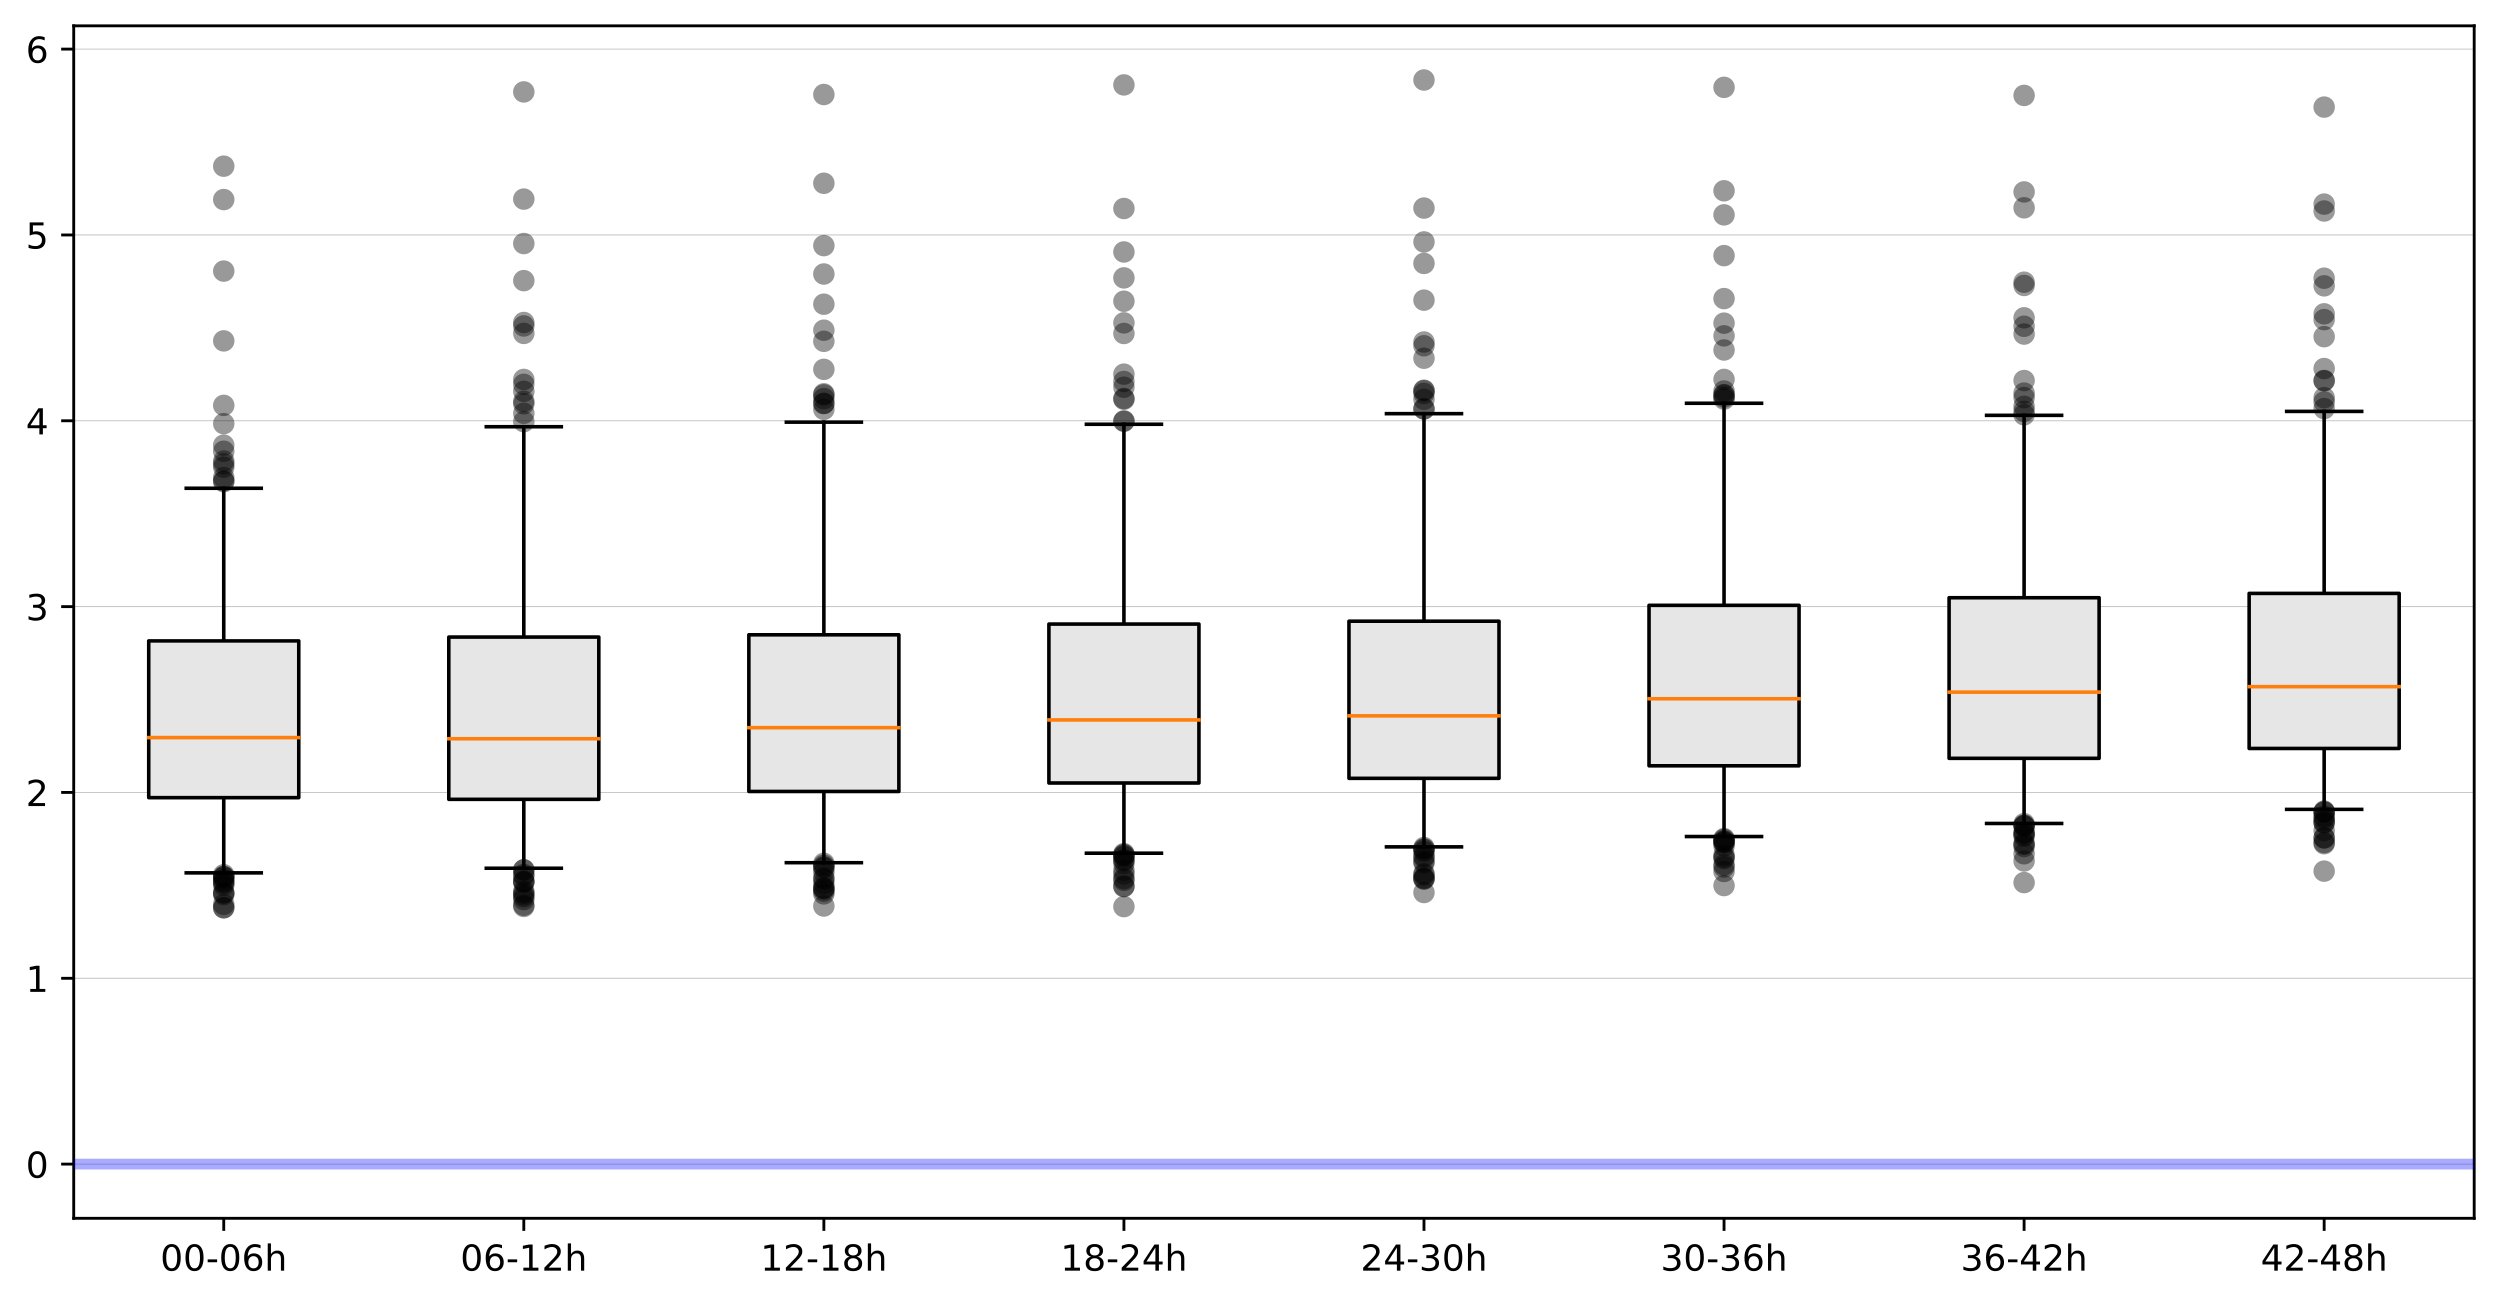 <?xml version="1.0" encoding="utf-8" standalone="no"?>
<!DOCTYPE svg PUBLIC "-//W3C//DTD SVG 1.1//EN"
  "http://www.w3.org/Graphics/SVG/1.1/DTD/svg11.dtd">
<!-- Created with matplotlib (https://matplotlib.org/) -->
<svg height="363.718pt" version="1.1" viewBox="0 0 697.362 363.718" width="697.362pt" xmlns="http://www.w3.org/2000/svg" xmlns:xlink="http://www.w3.org/1999/xlink">
 <defs>
  <style type="text/css">
*{stroke-linecap:butt;stroke-linejoin:round;}
  </style>
 </defs>
 <g id="figure_1">
  <g id="patch_1">
   <path d="M 0 363.718 
L 697.362 363.718 
L 697.362 0 
L 0 0 
z
" style="fill:#ffffff;"/>
  </g>
  <g id="axes_1">
   <g id="patch_2">
    <path d="M 20.562 339.84 
L 690.163 339.84 
L 690.163 7.2 
L 20.562 7.2 
z
" style="fill:#ffffff;"/>
   </g>
   <g id="matplotlib.axis_1">
    <g id="xtick_1">
     <g id="line2d_1">
      <defs>
       <path d="M 0 0 
L 0 3.5 
" id="m97b1352553" style="stroke:#000000;stroke-width:0.8;"/>
      </defs>
      <g>
       <use style="stroke:#000000;stroke-width:0.8;" x="62.413" xlink:href="#m97b1352553" y="339.84"/>
      </g>
     </g>
     <g id="text_1">
      <!-- 00-06h -->
      <defs>
       <path d="M 31.781 66.406 
Q 24.172 66.406 20.328 58.906 
Q 16.5 51.422 16.5 36.375 
Q 16.5 21.391 20.328 13.891 
Q 24.172 6.391 31.781 6.391 
Q 39.453 6.391 43.281 13.891 
Q 47.125 21.391 47.125 36.375 
Q 47.125 51.422 43.281 58.906 
Q 39.453 66.406 31.781 66.406 
z
M 31.781 74.219 
Q 44.047 74.219 50.516 64.516 
Q 56.984 54.828 56.984 36.375 
Q 56.984 17.969 50.516 8.266 
Q 44.047 -1.422 31.781 -1.422 
Q 19.531 -1.422 13.062 8.266 
Q 6.594 17.969 6.594 36.375 
Q 6.594 54.828 13.062 64.516 
Q 19.531 74.219 31.781 74.219 
z
" id="DejaVuSans-48"/>
       <path d="M 4.891 31.391 
L 31.203 31.391 
L 31.203 23.391 
L 4.891 23.391 
z
" id="DejaVuSans-45"/>
       <path d="M 33.016 40.375 
Q 26.375 40.375 22.484 35.828 
Q 18.609 31.297 18.609 23.391 
Q 18.609 15.531 22.484 10.953 
Q 26.375 6.391 33.016 6.391 
Q 39.656 6.391 43.531 10.953 
Q 47.406 15.531 47.406 23.391 
Q 47.406 31.297 43.531 35.828 
Q 39.656 40.375 33.016 40.375 
z
M 52.594 71.297 
L 52.594 62.312 
Q 48.875 64.062 45.094 64.984 
Q 41.312 65.922 37.594 65.922 
Q 27.828 65.922 22.672 59.328 
Q 17.531 52.734 16.797 39.406 
Q 19.672 43.656 24.016 45.922 
Q 28.375 48.188 33.594 48.188 
Q 44.578 48.188 50.953 41.516 
Q 57.328 34.859 57.328 23.391 
Q 57.328 12.156 50.688 5.359 
Q 44.047 -1.422 33.016 -1.422 
Q 20.359 -1.422 13.672 8.266 
Q 6.984 17.969 6.984 36.375 
Q 6.984 53.656 15.188 63.938 
Q 23.391 74.219 37.203 74.219 
Q 40.922 74.219 44.703 73.484 
Q 48.484 72.75 52.594 71.297 
z
" id="DejaVuSans-54"/>
       <path d="M 54.891 33.016 
L 54.891 0 
L 45.906 0 
L 45.906 32.719 
Q 45.906 40.484 42.875 44.328 
Q 39.844 48.188 33.797 48.188 
Q 26.516 48.188 22.312 43.547 
Q 18.109 38.922 18.109 30.906 
L 18.109 0 
L 9.078 0 
L 9.078 75.984 
L 18.109 75.984 
L 18.109 46.188 
Q 21.344 51.125 25.703 53.562 
Q 30.078 56 35.797 56 
Q 45.219 56 50.047 50.172 
Q 54.891 44.344 54.891 33.016 
z
" id="DejaVuSans-104"/>
      </defs>
      <g transform="translate(44.715 354.438)scale(0.1 -0.1)">
       <use xlink:href="#DejaVuSans-48"/>
       <use x="63.623" xlink:href="#DejaVuSans-48"/>
       <use x="127.246" xlink:href="#DejaVuSans-45"/>
       <use x="163.33" xlink:href="#DejaVuSans-48"/>
       <use x="226.953" xlink:href="#DejaVuSans-54"/>
       <use x="290.576" xlink:href="#DejaVuSans-104"/>
      </g>
     </g>
    </g>
    <g id="xtick_2">
     <g id="line2d_2">
      <g>
       <use style="stroke:#000000;stroke-width:0.8;" x="146.113" xlink:href="#m97b1352553" y="339.84"/>
      </g>
     </g>
     <g id="text_2">
      <!-- 06-12h -->
      <defs>
       <path d="M 12.406 8.297 
L 28.516 8.297 
L 28.516 63.922 
L 10.984 60.406 
L 10.984 69.391 
L 28.422 72.906 
L 38.281 72.906 
L 38.281 8.297 
L 54.391 8.297 
L 54.391 0 
L 12.406 0 
z
" id="DejaVuSans-49"/>
       <path d="M 19.188 8.297 
L 53.609 8.297 
L 53.609 0 
L 7.328 0 
L 7.328 8.297 
Q 12.938 14.109 22.625 23.891 
Q 32.328 33.688 34.812 36.531 
Q 39.547 41.844 41.422 45.531 
Q 43.312 49.219 43.312 52.781 
Q 43.312 58.594 39.234 62.25 
Q 35.156 65.922 28.609 65.922 
Q 23.969 65.922 18.812 64.312 
Q 13.672 62.703 7.812 59.422 
L 7.812 69.391 
Q 13.766 71.781 18.938 73 
Q 24.125 74.219 28.422 74.219 
Q 39.75 74.219 46.484 68.547 
Q 53.219 62.891 53.219 53.422 
Q 53.219 48.922 51.531 44.891 
Q 49.859 40.875 45.406 35.406 
Q 44.188 33.984 37.641 27.219 
Q 31.109 20.453 19.188 8.297 
z
" id="DejaVuSans-50"/>
      </defs>
      <g transform="translate(128.415 354.438)scale(0.1 -0.1)">
       <use xlink:href="#DejaVuSans-48"/>
       <use x="63.623" xlink:href="#DejaVuSans-54"/>
       <use x="127.246" xlink:href="#DejaVuSans-45"/>
       <use x="163.33" xlink:href="#DejaVuSans-49"/>
       <use x="226.953" xlink:href="#DejaVuSans-50"/>
       <use x="290.576" xlink:href="#DejaVuSans-104"/>
      </g>
     </g>
    </g>
    <g id="xtick_3">
     <g id="line2d_3">
      <g>
       <use style="stroke:#000000;stroke-width:0.8;" x="229.812" xlink:href="#m97b1352553" y="339.84"/>
      </g>
     </g>
     <g id="text_3">
      <!-- 12-18h -->
      <defs>
       <path d="M 31.781 34.625 
Q 24.75 34.625 20.719 30.859 
Q 16.703 27.094 16.703 20.516 
Q 16.703 13.922 20.719 10.156 
Q 24.75 6.391 31.781 6.391 
Q 38.812 6.391 42.859 10.172 
Q 46.922 13.969 46.922 20.516 
Q 46.922 27.094 42.891 30.859 
Q 38.875 34.625 31.781 34.625 
z
M 21.922 38.812 
Q 15.578 40.375 12.031 44.719 
Q 8.5 49.078 8.5 55.328 
Q 8.5 64.062 14.719 69.141 
Q 20.953 74.219 31.781 74.219 
Q 42.672 74.219 48.875 69.141 
Q 55.078 64.062 55.078 55.328 
Q 55.078 49.078 51.531 44.719 
Q 48 40.375 41.703 38.812 
Q 48.828 37.156 52.797 32.312 
Q 56.781 27.484 56.781 20.516 
Q 56.781 9.906 50.312 4.234 
Q 43.844 -1.422 31.781 -1.422 
Q 19.734 -1.422 13.25 4.234 
Q 6.781 9.906 6.781 20.516 
Q 6.781 27.484 10.781 32.312 
Q 14.797 37.156 21.922 38.812 
z
M 18.312 54.391 
Q 18.312 48.734 21.844 45.562 
Q 25.391 42.391 31.781 42.391 
Q 38.141 42.391 41.719 45.562 
Q 45.312 48.734 45.312 54.391 
Q 45.312 60.062 41.719 63.234 
Q 38.141 66.406 31.781 66.406 
Q 25.391 66.406 21.844 63.234 
Q 18.312 60.062 18.312 54.391 
z
" id="DejaVuSans-56"/>
      </defs>
      <g transform="translate(212.115 354.438)scale(0.1 -0.1)">
       <use xlink:href="#DejaVuSans-49"/>
       <use x="63.623" xlink:href="#DejaVuSans-50"/>
       <use x="127.246" xlink:href="#DejaVuSans-45"/>
       <use x="163.33" xlink:href="#DejaVuSans-49"/>
       <use x="226.953" xlink:href="#DejaVuSans-56"/>
       <use x="290.576" xlink:href="#DejaVuSans-104"/>
      </g>
     </g>
    </g>
    <g id="xtick_4">
     <g id="line2d_4">
      <g>
       <use style="stroke:#000000;stroke-width:0.8;" x="313.512" xlink:href="#m97b1352553" y="339.84"/>
      </g>
     </g>
     <g id="text_4">
      <!-- 18-24h -->
      <defs>
       <path d="M 37.797 64.312 
L 12.891 25.391 
L 37.797 25.391 
z
M 35.203 72.906 
L 47.609 72.906 
L 47.609 25.391 
L 58.016 25.391 
L 58.016 17.188 
L 47.609 17.188 
L 47.609 0 
L 37.797 0 
L 37.797 17.188 
L 4.891 17.188 
L 4.891 26.703 
z
" id="DejaVuSans-52"/>
      </defs>
      <g transform="translate(295.815 354.438)scale(0.1 -0.1)">
       <use xlink:href="#DejaVuSans-49"/>
       <use x="63.623" xlink:href="#DejaVuSans-56"/>
       <use x="127.246" xlink:href="#DejaVuSans-45"/>
       <use x="163.33" xlink:href="#DejaVuSans-50"/>
       <use x="226.953" xlink:href="#DejaVuSans-52"/>
       <use x="290.576" xlink:href="#DejaVuSans-104"/>
      </g>
     </g>
    </g>
    <g id="xtick_5">
     <g id="line2d_5">
      <g>
       <use style="stroke:#000000;stroke-width:0.8;" x="397.212" xlink:href="#m97b1352553" y="339.84"/>
      </g>
     </g>
     <g id="text_5">
      <!-- 24-30h -->
      <defs>
       <path d="M 40.578 39.312 
Q 47.656 37.797 51.625 33 
Q 55.609 28.219 55.609 21.188 
Q 55.609 10.406 48.188 4.484 
Q 40.766 -1.422 27.094 -1.422 
Q 22.516 -1.422 17.656 -0.516 
Q 12.797 0.391 7.625 2.203 
L 7.625 11.719 
Q 11.719 9.328 16.594 8.109 
Q 21.484 6.891 26.812 6.891 
Q 36.078 6.891 40.938 10.547 
Q 45.797 14.203 45.797 21.188 
Q 45.797 27.641 41.281 31.266 
Q 36.766 34.906 28.719 34.906 
L 20.219 34.906 
L 20.219 43.016 
L 29.109 43.016 
Q 36.375 43.016 40.234 45.922 
Q 44.094 48.828 44.094 54.297 
Q 44.094 59.906 40.109 62.906 
Q 36.141 65.922 28.719 65.922 
Q 24.656 65.922 20.016 65.031 
Q 15.375 64.156 9.812 62.312 
L 9.812 71.094 
Q 15.438 72.656 20.344 73.438 
Q 25.25 74.219 29.594 74.219 
Q 40.828 74.219 47.359 69.109 
Q 53.906 64.016 53.906 55.328 
Q 53.906 49.266 50.438 45.094 
Q 46.969 40.922 40.578 39.312 
z
" id="DejaVuSans-51"/>
      </defs>
      <g transform="translate(379.515 354.438)scale(0.1 -0.1)">
       <use xlink:href="#DejaVuSans-50"/>
       <use x="63.623" xlink:href="#DejaVuSans-52"/>
       <use x="127.246" xlink:href="#DejaVuSans-45"/>
       <use x="163.33" xlink:href="#DejaVuSans-51"/>
       <use x="226.953" xlink:href="#DejaVuSans-48"/>
       <use x="290.576" xlink:href="#DejaVuSans-104"/>
      </g>
     </g>
    </g>
    <g id="xtick_6">
     <g id="line2d_6">
      <g>
       <use style="stroke:#000000;stroke-width:0.8;" x="480.913" xlink:href="#m97b1352553" y="339.84"/>
      </g>
     </g>
     <g id="text_6">
      <!-- 30-36h -->
      <g transform="translate(463.215 354.438)scale(0.1 -0.1)">
       <use xlink:href="#DejaVuSans-51"/>
       <use x="63.623" xlink:href="#DejaVuSans-48"/>
       <use x="127.246" xlink:href="#DejaVuSans-45"/>
       <use x="163.33" xlink:href="#DejaVuSans-51"/>
       <use x="226.953" xlink:href="#DejaVuSans-54"/>
       <use x="290.576" xlink:href="#DejaVuSans-104"/>
      </g>
     </g>
    </g>
    <g id="xtick_7">
     <g id="line2d_7">
      <g>
       <use style="stroke:#000000;stroke-width:0.8;" x="564.612" xlink:href="#m97b1352553" y="339.84"/>
      </g>
     </g>
     <g id="text_7">
      <!-- 36-42h -->
      <g transform="translate(546.915 354.438)scale(0.1 -0.1)">
       <use xlink:href="#DejaVuSans-51"/>
       <use x="63.623" xlink:href="#DejaVuSans-54"/>
       <use x="127.246" xlink:href="#DejaVuSans-45"/>
       <use x="163.33" xlink:href="#DejaVuSans-52"/>
       <use x="226.953" xlink:href="#DejaVuSans-50"/>
       <use x="290.576" xlink:href="#DejaVuSans-104"/>
      </g>
     </g>
    </g>
    <g id="xtick_8">
     <g id="line2d_8">
      <g>
       <use style="stroke:#000000;stroke-width:0.8;" x="648.312" xlink:href="#m97b1352553" y="339.84"/>
      </g>
     </g>
     <g id="text_8">
      <!-- 42-48h -->
      <g transform="translate(630.615 354.438)scale(0.1 -0.1)">
       <use xlink:href="#DejaVuSans-52"/>
       <use x="63.623" xlink:href="#DejaVuSans-50"/>
       <use x="127.246" xlink:href="#DejaVuSans-45"/>
       <use x="163.33" xlink:href="#DejaVuSans-52"/>
       <use x="226.953" xlink:href="#DejaVuSans-56"/>
       <use x="290.576" xlink:href="#DejaVuSans-104"/>
      </g>
     </g>
    </g>
   </g>
   <g id="matplotlib.axis_2">
    <g id="ytick_1">
     <g id="line2d_9">
      <path clip-path="url(#p1c51571f06)" d="M 20.562 324.72 
L 690.163 324.72 
" style="fill:none;stroke:#bfbfbf;stroke-linecap:square;stroke-width:0.25;"/>
     </g>
     <g id="line2d_10">
      <defs>
       <path d="M 0 0 
L -3.5 0 
" id="mb7c7d70169" style="stroke:#000000;stroke-width:0.8;"/>
      </defs>
      <g>
       <use style="stroke:#000000;stroke-width:0.8;" x="20.562" xlink:href="#mb7c7d70169" y="324.72"/>
      </g>
     </g>
     <g id="text_9">
      <!-- 0 -->
      <g transform="translate(7.2 328.519)scale(0.1 -0.1)">
       <use xlink:href="#DejaVuSans-48"/>
      </g>
     </g>
    </g>
    <g id="ytick_2">
     <g id="line2d_11">
      <path clip-path="url(#p1c51571f06)" d="M 20.562 272.883 
L 690.163 272.883 
" style="fill:none;stroke:#bfbfbf;stroke-linecap:square;stroke-width:0.25;"/>
     </g>
     <g id="line2d_12">
      <g>
       <use style="stroke:#000000;stroke-width:0.8;" x="20.562" xlink:href="#mb7c7d70169" y="272.883"/>
      </g>
     </g>
     <g id="text_10">
      <!-- 1 -->
      <g transform="translate(7.2 276.682)scale(0.1 -0.1)">
       <use xlink:href="#DejaVuSans-49"/>
      </g>
     </g>
    </g>
    <g id="ytick_3">
     <g id="line2d_13">
      <path clip-path="url(#p1c51571f06)" d="M 20.562 221.047 
L 690.163 221.047 
" style="fill:none;stroke:#bfbfbf;stroke-linecap:square;stroke-width:0.25;"/>
     </g>
     <g id="line2d_14">
      <g>
       <use style="stroke:#000000;stroke-width:0.8;" x="20.562" xlink:href="#mb7c7d70169" y="221.047"/>
      </g>
     </g>
     <g id="text_11">
      <!-- 2 -->
      <g transform="translate(7.2 224.846)scale(0.1 -0.1)">
       <use xlink:href="#DejaVuSans-50"/>
      </g>
     </g>
    </g>
    <g id="ytick_4">
     <g id="line2d_15">
      <path clip-path="url(#p1c51571f06)" d="M 20.562 169.21 
L 690.163 169.21 
" style="fill:none;stroke:#bfbfbf;stroke-linecap:square;stroke-width:0.25;"/>
     </g>
     <g id="line2d_16">
      <g>
       <use style="stroke:#000000;stroke-width:0.8;" x="20.562" xlink:href="#mb7c7d70169" y="169.21"/>
      </g>
     </g>
     <g id="text_12">
      <!-- 3 -->
      <g transform="translate(7.2 173.009)scale(0.1 -0.1)">
       <use xlink:href="#DejaVuSans-51"/>
      </g>
     </g>
    </g>
    <g id="ytick_5">
     <g id="line2d_17">
      <path clip-path="url(#p1c51571f06)" d="M 20.562 117.373 
L 690.163 117.373 
" style="fill:none;stroke:#bfbfbf;stroke-linecap:square;stroke-width:0.25;"/>
     </g>
     <g id="line2d_18">
      <g>
       <use style="stroke:#000000;stroke-width:0.8;" x="20.562" xlink:href="#mb7c7d70169" y="117.373"/>
      </g>
     </g>
     <g id="text_13">
      <!-- 4 -->
      <g transform="translate(7.2 121.172)scale(0.1 -0.1)">
       <use xlink:href="#DejaVuSans-52"/>
      </g>
     </g>
    </g>
    <g id="ytick_6">
     <g id="line2d_19">
      <path clip-path="url(#p1c51571f06)" d="M 20.562 65.536 
L 690.163 65.536 
" style="fill:none;stroke:#bfbfbf;stroke-linecap:square;stroke-width:0.25;"/>
     </g>
     <g id="line2d_20">
      <g>
       <use style="stroke:#000000;stroke-width:0.8;" x="20.562" xlink:href="#mb7c7d70169" y="65.536"/>
      </g>
     </g>
     <g id="text_14">
      <!-- 5 -->
      <defs>
       <path d="M 10.797 72.906 
L 49.516 72.906 
L 49.516 64.594 
L 19.828 64.594 
L 19.828 46.734 
Q 21.969 47.469 24.109 47.828 
Q 26.266 48.188 28.422 48.188 
Q 40.625 48.188 47.75 41.5 
Q 54.891 34.812 54.891 23.391 
Q 54.891 11.625 47.562 5.094 
Q 40.234 -1.422 26.906 -1.422 
Q 22.312 -1.422 17.547 -0.641 
Q 12.797 0.141 7.719 1.703 
L 7.719 11.625 
Q 12.109 9.234 16.797 8.062 
Q 21.484 6.891 26.703 6.891 
Q 35.156 6.891 40.078 11.328 
Q 45.016 15.766 45.016 23.391 
Q 45.016 31 40.078 35.438 
Q 35.156 39.891 26.703 39.891 
Q 22.75 39.891 18.812 39.016 
Q 14.891 38.141 10.797 36.281 
z
" id="DejaVuSans-53"/>
      </defs>
      <g transform="translate(7.2 69.336)scale(0.1 -0.1)">
       <use xlink:href="#DejaVuSans-53"/>
      </g>
     </g>
    </g>
    <g id="ytick_7">
     <g id="line2d_21">
      <path clip-path="url(#p1c51571f06)" d="M 20.562 13.7 
L 690.163 13.7 
" style="fill:none;stroke:#bfbfbf;stroke-linecap:square;stroke-width:0.25;"/>
     </g>
     <g id="line2d_22">
      <g>
       <use style="stroke:#000000;stroke-width:0.8;" x="20.562" xlink:href="#mb7c7d70169" y="13.7"/>
      </g>
     </g>
     <g id="text_15">
      <!-- 6 -->
      <g transform="translate(7.2 17.499)scale(0.1 -0.1)">
       <use xlink:href="#DejaVuSans-54"/>
      </g>
     </g>
    </g>
   </g>
   <g id="patch_3">
    <path d="M 20.562 339.84 
L 20.562 7.2 
" style="fill:none;stroke:#000000;stroke-linecap:square;stroke-linejoin:miter;stroke-width:0.8;"/>
   </g>
   <g id="patch_4">
    <path d="M 690.163 339.84 
L 690.163 7.2 
" style="fill:none;stroke:#000000;stroke-linecap:square;stroke-linejoin:miter;stroke-width:0.8;"/>
   </g>
   <g id="patch_5">
    <path d="M 20.562 339.84 
L 690.163 339.84 
" style="fill:none;stroke:#000000;stroke-linecap:square;stroke-linejoin:miter;stroke-width:0.8;"/>
   </g>
   <g id="patch_6">
    <path d="M 20.562 7.2 
L 690.163 7.2 
" style="fill:none;stroke:#000000;stroke-linecap:square;stroke-linejoin:miter;stroke-width:0.8;"/>
   </g>
   <g id="line2d_23">
    <path clip-path="url(#p1c51571f06)" d="M 20.562 324.72 
L 690.163 324.72 
" style="fill:none;stroke:#0000ff;stroke-linecap:square;stroke-opacity:0.333;stroke-width:3;"/>
   </g>
   <g id="line2d_24">
    <path clip-path="url(#p1c51571f06)" d="M 62.413 222.498 
L 62.413 243.476 
" style="fill:none;stroke:#000000;stroke-linecap:square;"/>
   </g>
   <g id="line2d_25">
    <path clip-path="url(#p1c51571f06)" d="M 62.413 178.774 
L 62.413 136.2 
" style="fill:none;stroke:#000000;stroke-linecap:square;"/>
   </g>
   <g id="line2d_26">
    <path clip-path="url(#p1c51571f06)" d="M 51.95 243.476 
L 72.875 243.476 
" style="fill:none;stroke:#000000;stroke-linecap:square;"/>
   </g>
   <g id="line2d_27">
    <path clip-path="url(#p1c51571f06)" d="M 51.95 136.2 
L 72.875 136.2 
" style="fill:none;stroke:#000000;stroke-linecap:square;"/>
   </g>
   <g id="line2d_28">
    <defs>
     <path d="M 0 3 
C 0.796 3 1.559 2.684 2.121 2.121 
C 2.684 1.559 3 0.796 3 0 
C 3 -0.796 2.684 -1.559 2.121 -2.121 
C 1.559 -2.684 0.796 -3 0 -3 
C -0.796 -3 -1.559 -2.684 -2.121 -2.121 
C -2.684 -1.559 -3 -0.796 -3 0 
C -3 0.796 -2.684 1.559 -2.121 2.121 
C -1.559 2.684 -0.796 3 0 3 
z
" id="mf5d955b64b" style="stroke:#000000;stroke-opacity:0;"/>
    </defs>
    <g clip-path="url(#p1c51571f06)">
     <use style="fill-opacity:0.4;stroke:#000000;stroke-opacity:0;" x="62.413" xlink:href="#mf5d955b64b" y="244.497"/>
     <use style="fill-opacity:0.4;stroke:#000000;stroke-opacity:0;" x="62.413" xlink:href="#mf5d955b64b" y="245.467"/>
     <use style="fill-opacity:0.4;stroke:#000000;stroke-opacity:0;" x="62.413" xlink:href="#mf5d955b64b" y="252.257"/>
     <use style="fill-opacity:0.4;stroke:#000000;stroke-opacity:0;" x="62.413" xlink:href="#mf5d955b64b" y="246.923"/>
     <use style="fill-opacity:0.4;stroke:#000000;stroke-opacity:0;" x="62.413" xlink:href="#mf5d955b64b" y="246.27"/>
     <use style="fill-opacity:0.4;stroke:#000000;stroke-opacity:0;" x="62.413" xlink:href="#mf5d955b64b" y="249.562"/>
     <use style="fill-opacity:0.4;stroke:#000000;stroke-opacity:0;" x="62.413" xlink:href="#mf5d955b64b" y="253.242"/>
     <use style="fill-opacity:0.4;stroke:#000000;stroke-opacity:0;" x="62.413" xlink:href="#mf5d955b64b" y="246.089"/>
     <use style="fill-opacity:0.4;stroke:#000000;stroke-opacity:0;" x="62.413" xlink:href="#mf5d955b64b" y="244"/>
     <use style="fill-opacity:0.4;stroke:#000000;stroke-opacity:0;" x="62.413" xlink:href="#mf5d955b64b" y="249.054"/>
     <use style="fill-opacity:0.4;stroke:#000000;stroke-opacity:0;" x="62.413" xlink:href="#mf5d955b64b" y="244.554"/>
     <use style="fill-opacity:0.4;stroke:#000000;stroke-opacity:0;" x="62.413" xlink:href="#mf5d955b64b" y="253.18"/>
     <use style="fill-opacity:0.4;stroke:#000000;stroke-opacity:0;" x="62.413" xlink:href="#mf5d955b64b" y="244.876"/>
     <use style="fill-opacity:0.4;stroke:#000000;stroke-opacity:0;" x="62.413" xlink:href="#mf5d955b64b" y="249.049"/>
     <use style="fill-opacity:0.4;stroke:#000000;stroke-opacity:0;" x="62.413" xlink:href="#mf5d955b64b" y="130.332"/>
     <use style="fill-opacity:0.4;stroke:#000000;stroke-opacity:0;" x="62.413" xlink:href="#mf5d955b64b" y="124.169"/>
     <use style="fill-opacity:0.4;stroke:#000000;stroke-opacity:0;" x="62.413" xlink:href="#mf5d955b64b" y="46.352"/>
     <use style="fill-opacity:0.4;stroke:#000000;stroke-opacity:0;" x="62.413" xlink:href="#mf5d955b64b" y="125.879"/>
     <use style="fill-opacity:0.4;stroke:#000000;stroke-opacity:0;" x="62.413" xlink:href="#mf5d955b64b" y="75.619"/>
     <use style="fill-opacity:0.4;stroke:#000000;stroke-opacity:0;" x="62.413" xlink:href="#mf5d955b64b" y="128.601"/>
     <use style="fill-opacity:0.4;stroke:#000000;stroke-opacity:0;" x="62.413" xlink:href="#mf5d955b64b" y="133.225"/>
     <use style="fill-opacity:0.4;stroke:#000000;stroke-opacity:0;" x="62.413" xlink:href="#mf5d955b64b" y="113.076"/>
     <use style="fill-opacity:0.4;stroke:#000000;stroke-opacity:0;" x="62.413" xlink:href="#mf5d955b64b" y="129.404"/>
     <use style="fill-opacity:0.4;stroke:#000000;stroke-opacity:0;" x="62.413" xlink:href="#mf5d955b64b" y="95.088"/>
     <use style="fill-opacity:0.4;stroke:#000000;stroke-opacity:0;" x="62.413" xlink:href="#mf5d955b64b" y="118.171"/>
     <use style="fill-opacity:0.4;stroke:#000000;stroke-opacity:0;" x="62.413" xlink:href="#mf5d955b64b" y="134.37"/>
     <use style="fill-opacity:0.4;stroke:#000000;stroke-opacity:0;" x="62.413" xlink:href="#mf5d955b64b" y="134.111"/>
     <use style="fill-opacity:0.4;stroke:#000000;stroke-opacity:0;" x="62.413" xlink:href="#mf5d955b64b" y="55.667"/>
    </g>
   </g>
   <g id="line2d_29">
    <path clip-path="url(#p1c51571f06)" d="M 146.113 222.964 
L 146.113 242.191 
" style="fill:none;stroke:#000000;stroke-linecap:square;"/>
   </g>
   <g id="line2d_30">
    <path clip-path="url(#p1c51571f06)" d="M 146.113 177.708 
L 146.113 119.037 
" style="fill:none;stroke:#000000;stroke-linecap:square;"/>
   </g>
   <g id="line2d_31">
    <path clip-path="url(#p1c51571f06)" d="M 135.65 242.191 
L 156.575 242.191 
" style="fill:none;stroke:#000000;stroke-linecap:square;"/>
   </g>
   <g id="line2d_32">
    <path clip-path="url(#p1c51571f06)" d="M 135.65 119.037 
L 156.575 119.037 
" style="fill:none;stroke:#000000;stroke-linecap:square;"/>
   </g>
   <g id="line2d_33">
    <g clip-path="url(#p1c51571f06)">
     <use style="fill-opacity:0.4;stroke:#000000;stroke-opacity:0;" x="146.113" xlink:href="#mf5d955b64b" y="249.121"/>
     <use style="fill-opacity:0.4;stroke:#000000;stroke-opacity:0;" x="146.113" xlink:href="#mf5d955b64b" y="252.848"/>
     <use style="fill-opacity:0.4;stroke:#000000;stroke-opacity:0;" x="146.113" xlink:href="#mf5d955b64b" y="245.83"/>
     <use style="fill-opacity:0.4;stroke:#000000;stroke-opacity:0;" x="146.113" xlink:href="#mf5d955b64b" y="250.153"/>
     <use style="fill-opacity:0.4;stroke:#000000;stroke-opacity:0;" x="146.113" xlink:href="#mf5d955b64b" y="248.618"/>
     <use style="fill-opacity:0.4;stroke:#000000;stroke-opacity:0;" x="146.113" xlink:href="#mf5d955b64b" y="246.13"/>
     <use style="fill-opacity:0.4;stroke:#000000;stroke-opacity:0;" x="146.113" xlink:href="#mf5d955b64b" y="243.922"/>
     <use style="fill-opacity:0.4;stroke:#000000;stroke-opacity:0;" x="146.113" xlink:href="#mf5d955b64b" y="252.506"/>
     <use style="fill-opacity:0.4;stroke:#000000;stroke-opacity:0;" x="146.113" xlink:href="#mf5d955b64b" y="249.629"/>
     <use style="fill-opacity:0.4;stroke:#000000;stroke-opacity:0;" x="146.113" xlink:href="#mf5d955b64b" y="244.342"/>
     <use style="fill-opacity:0.4;stroke:#000000;stroke-opacity:0;" x="146.113" xlink:href="#mf5d955b64b" y="245.866"/>
     <use style="fill-opacity:0.4;stroke:#000000;stroke-opacity:0;" x="146.113" xlink:href="#mf5d955b64b" y="250.941"/>
     <use style="fill-opacity:0.4;stroke:#000000;stroke-opacity:0;" x="146.113" xlink:href="#mf5d955b64b" y="242.637"/>
     <use style="fill-opacity:0.4;stroke:#000000;stroke-opacity:0;" x="146.113" xlink:href="#mf5d955b64b" y="242.626"/>
     <use style="fill-opacity:0.4;stroke:#000000;stroke-opacity:0;" x="146.113" xlink:href="#mf5d955b64b" y="115.294"/>
     <use style="fill-opacity:0.4;stroke:#000000;stroke-opacity:0;" x="146.113" xlink:href="#mf5d955b64b" y="90.921"/>
     <use style="fill-opacity:0.4;stroke:#000000;stroke-opacity:0;" x="146.113" xlink:href="#mf5d955b64b" y="67.931"/>
     <use style="fill-opacity:0.4;stroke:#000000;stroke-opacity:0;" x="146.113" xlink:href="#mf5d955b64b" y="92.999"/>
     <use style="fill-opacity:0.4;stroke:#000000;stroke-opacity:0;" x="146.113" xlink:href="#mf5d955b64b" y="105.839"/>
     <use style="fill-opacity:0.4;stroke:#000000;stroke-opacity:0;" x="146.113" xlink:href="#mf5d955b64b" y="117.622"/>
     <use style="fill-opacity:0.4;stroke:#000000;stroke-opacity:0;" x="146.113" xlink:href="#mf5d955b64b" y="78.283"/>
     <use style="fill-opacity:0.4;stroke:#000000;stroke-opacity:0;" x="146.113" xlink:href="#mf5d955b64b" y="55.537"/>
     <use style="fill-opacity:0.4;stroke:#000000;stroke-opacity:0;" x="146.113" xlink:href="#mf5d955b64b" y="111.925"/>
     <use style="fill-opacity:0.4;stroke:#000000;stroke-opacity:0;" x="146.113" xlink:href="#mf5d955b64b" y="89.962"/>
     <use style="fill-opacity:0.4;stroke:#000000;stroke-opacity:0;" x="146.113" xlink:href="#mf5d955b64b" y="107.208"/>
     <use style="fill-opacity:0.4;stroke:#000000;stroke-opacity:0;" x="146.113" xlink:href="#mf5d955b64b" y="112.635"/>
     <use style="fill-opacity:0.4;stroke:#000000;stroke-opacity:0;" x="146.113" xlink:href="#mf5d955b64b" y="25.638"/>
     <use style="fill-opacity:0.4;stroke:#000000;stroke-opacity:0;" x="146.113" xlink:href="#mf5d955b64b" y="109.162"/>
    </g>
   </g>
   <g id="line2d_34">
    <path clip-path="url(#p1c51571f06)" d="M 229.812 220.777 
L 229.812 240.646 
" style="fill:none;stroke:#000000;stroke-linecap:square;"/>
   </g>
   <g id="line2d_35">
    <path clip-path="url(#p1c51571f06)" d="M 229.812 177.072 
L 229.812 117.762 
" style="fill:none;stroke:#000000;stroke-linecap:square;"/>
   </g>
   <g id="line2d_36">
    <path clip-path="url(#p1c51571f06)" d="M 219.35 240.646 
L 240.275 240.646 
" style="fill:none;stroke:#000000;stroke-linecap:square;"/>
   </g>
   <g id="line2d_37">
    <path clip-path="url(#p1c51571f06)" d="M 219.35 117.762 
L 240.275 117.762 
" style="fill:none;stroke:#000000;stroke-linecap:square;"/>
   </g>
   <g id="line2d_38">
    <g clip-path="url(#p1c51571f06)">
     <use style="fill-opacity:0.4;stroke:#000000;stroke-opacity:0;" x="229.812" xlink:href="#mf5d955b64b" y="247.582"/>
     <use style="fill-opacity:0.4;stroke:#000000;stroke-opacity:0;" x="229.812" xlink:href="#mf5d955b64b" y="252.724"/>
     <use style="fill-opacity:0.4;stroke:#000000;stroke-opacity:0;" x="229.812" xlink:href="#mf5d955b64b" y="241.351"/>
     <use style="fill-opacity:0.4;stroke:#000000;stroke-opacity:0;" x="229.812" xlink:href="#mf5d955b64b" y="247.971"/>
     <use style="fill-opacity:0.4;stroke:#000000;stroke-opacity:0;" x="229.812" xlink:href="#mf5d955b64b" y="248.593"/>
     <use style="fill-opacity:0.4;stroke:#000000;stroke-opacity:0;" x="229.812" xlink:href="#mf5d955b64b" y="240.807"/>
     <use style="fill-opacity:0.4;stroke:#000000;stroke-opacity:0;" x="229.812" xlink:href="#mf5d955b64b" y="242.035"/>
     <use style="fill-opacity:0.4;stroke:#000000;stroke-opacity:0;" x="229.812" xlink:href="#mf5d955b64b" y="241.869"/>
     <use style="fill-opacity:0.4;stroke:#000000;stroke-opacity:0;" x="229.812" xlink:href="#mf5d955b64b" y="249.349"/>
     <use style="fill-opacity:0.4;stroke:#000000;stroke-opacity:0;" x="229.812" xlink:href="#mf5d955b64b" y="246.441"/>
     <use style="fill-opacity:0.4;stroke:#000000;stroke-opacity:0;" x="229.812" xlink:href="#mf5d955b64b" y="243.279"/>
     <use style="fill-opacity:0.4;stroke:#000000;stroke-opacity:0;" x="229.812" xlink:href="#mf5d955b64b" y="244.917"/>
     <use style="fill-opacity:0.4;stroke:#000000;stroke-opacity:0;" x="229.812" xlink:href="#mf5d955b64b" y="247.856"/>
     <use style="fill-opacity:0.4;stroke:#000000;stroke-opacity:0;" x="229.812" xlink:href="#mf5d955b64b" y="245.239"/>
     <use style="fill-opacity:0.4;stroke:#000000;stroke-opacity:0;" x="229.812" xlink:href="#mf5d955b64b" y="112.495"/>
     <use style="fill-opacity:0.4;stroke:#000000;stroke-opacity:0;" x="229.812" xlink:href="#mf5d955b64b" y="84.856"/>
     <use style="fill-opacity:0.4;stroke:#000000;stroke-opacity:0;" x="229.812" xlink:href="#mf5d955b64b" y="68.512"/>
     <use style="fill-opacity:0.4;stroke:#000000;stroke-opacity:0;" x="229.812" xlink:href="#mf5d955b64b" y="92.108"/>
     <use style="fill-opacity:0.4;stroke:#000000;stroke-opacity:0;" x="229.812" xlink:href="#mf5d955b64b" y="103.03"/>
     <use style="fill-opacity:0.4;stroke:#000000;stroke-opacity:0;" x="229.812" xlink:href="#mf5d955b64b" y="114.18"/>
     <use style="fill-opacity:0.4;stroke:#000000;stroke-opacity:0;" x="229.812" xlink:href="#mf5d955b64b" y="76.432"/>
     <use style="fill-opacity:0.4;stroke:#000000;stroke-opacity:0;" x="229.812" xlink:href="#mf5d955b64b" y="51.12"/>
     <use style="fill-opacity:0.4;stroke:#000000;stroke-opacity:0;" x="229.812" xlink:href="#mf5d955b64b" y="112.578"/>
     <use style="fill-opacity:0.4;stroke:#000000;stroke-opacity:0;" x="229.812" xlink:href="#mf5d955b64b" y="95.208"/>
     <use style="fill-opacity:0.4;stroke:#000000;stroke-opacity:0;" x="229.812" xlink:href="#mf5d955b64b" y="109.846"/>
     <use style="fill-opacity:0.4;stroke:#000000;stroke-opacity:0;" x="229.812" xlink:href="#mf5d955b64b" y="110.152"/>
     <use style="fill-opacity:0.4;stroke:#000000;stroke-opacity:0;" x="229.812" xlink:href="#mf5d955b64b" y="26.363"/>
     <use style="fill-opacity:0.4;stroke:#000000;stroke-opacity:0;" x="229.812" xlink:href="#mf5d955b64b" y="111.184"/>
    </g>
   </g>
   <g id="line2d_39">
    <path clip-path="url(#p1c51571f06)" d="M 313.512 218.412 
L 313.512 237.997 
" style="fill:none;stroke:#000000;stroke-linecap:square;"/>
   </g>
   <g id="line2d_40">
    <path clip-path="url(#p1c51571f06)" d="M 313.512 174.084 
L 313.512 118.353 
" style="fill:none;stroke:#000000;stroke-linecap:square;"/>
   </g>
   <g id="line2d_41">
    <path clip-path="url(#p1c51571f06)" d="M 303.05 237.997 
L 323.975 237.997 
" style="fill:none;stroke:#000000;stroke-linecap:square;"/>
   </g>
   <g id="line2d_42">
    <path clip-path="url(#p1c51571f06)" d="M 303.05 118.353 
L 323.975 118.353 
" style="fill:none;stroke:#000000;stroke-linecap:square;"/>
   </g>
   <g id="line2d_43">
    <g clip-path="url(#p1c51571f06)">
     <use style="fill-opacity:0.4;stroke:#000000;stroke-opacity:0;" x="313.512" xlink:href="#mf5d955b64b" y="245.55"/>
     <use style="fill-opacity:0.4;stroke:#000000;stroke-opacity:0;" x="313.512" xlink:href="#mf5d955b64b" y="252.89"/>
     <use style="fill-opacity:0.4;stroke:#000000;stroke-opacity:0;" x="313.512" xlink:href="#mf5d955b64b" y="243.803"/>
     <use style="fill-opacity:0.4;stroke:#000000;stroke-opacity:0;" x="313.512" xlink:href="#mf5d955b64b" y="247.162"/>
     <use style="fill-opacity:0.4;stroke:#000000;stroke-opacity:0;" x="313.512" xlink:href="#mf5d955b64b" y="238.645"/>
     <use style="fill-opacity:0.4;stroke:#000000;stroke-opacity:0;" x="313.512" xlink:href="#mf5d955b64b" y="239.874"/>
     <use style="fill-opacity:0.4;stroke:#000000;stroke-opacity:0;" x="313.512" xlink:href="#mf5d955b64b" y="247.333"/>
     <use style="fill-opacity:0.4;stroke:#000000;stroke-opacity:0;" x="313.512" xlink:href="#mf5d955b64b" y="242.766"/>
     <use style="fill-opacity:0.4;stroke:#000000;stroke-opacity:0;" x="313.512" xlink:href="#mf5d955b64b" y="238.93"/>
     <use style="fill-opacity:0.4;stroke:#000000;stroke-opacity:0;" x="313.512" xlink:href="#mf5d955b64b" y="239.92"/>
     <use style="fill-opacity:0.4;stroke:#000000;stroke-opacity:0;" x="313.512" xlink:href="#mf5d955b64b" y="238.116"/>
     <use style="fill-opacity:0.4;stroke:#000000;stroke-opacity:0;" x="313.512" xlink:href="#mf5d955b64b" y="245.062"/>
     <use style="fill-opacity:0.4;stroke:#000000;stroke-opacity:0;" x="313.512" xlink:href="#mf5d955b64b" y="238.355"/>
     <use style="fill-opacity:0.4;stroke:#000000;stroke-opacity:0;" x="313.512" xlink:href="#mf5d955b64b" y="240.817"/>
     <use style="fill-opacity:0.4;stroke:#000000;stroke-opacity:0;" x="313.512" xlink:href="#mf5d955b64b" y="111.142"/>
     <use style="fill-opacity:0.4;stroke:#000000;stroke-opacity:0;" x="313.512" xlink:href="#mf5d955b64b" y="84.026"/>
     <use style="fill-opacity:0.4;stroke:#000000;stroke-opacity:0;" x="313.512" xlink:href="#mf5d955b64b" y="70.285"/>
     <use style="fill-opacity:0.4;stroke:#000000;stroke-opacity:0;" x="313.512" xlink:href="#mf5d955b64b" y="93.02"/>
     <use style="fill-opacity:0.4;stroke:#000000;stroke-opacity:0;" x="313.512" xlink:href="#mf5d955b64b" y="104.367"/>
     <use style="fill-opacity:0.4;stroke:#000000;stroke-opacity:0;" x="313.512" xlink:href="#mf5d955b64b" y="77.516"/>
     <use style="fill-opacity:0.4;stroke:#000000;stroke-opacity:0;" x="313.512" xlink:href="#mf5d955b64b" y="58.16"/>
     <use style="fill-opacity:0.4;stroke:#000000;stroke-opacity:0;" x="313.512" xlink:href="#mf5d955b64b" y="117.409"/>
     <use style="fill-opacity:0.4;stroke:#000000;stroke-opacity:0;" x="313.512" xlink:href="#mf5d955b64b" y="90.065"/>
     <use style="fill-opacity:0.4;stroke:#000000;stroke-opacity:0;" x="313.512" xlink:href="#mf5d955b64b" y="108.011"/>
     <use style="fill-opacity:0.4;stroke:#000000;stroke-opacity:0;" x="313.512" xlink:href="#mf5d955b64b" y="106.415"/>
     <use style="fill-opacity:0.4;stroke:#000000;stroke-opacity:0;" x="313.512" xlink:href="#mf5d955b64b" y="23.683"/>
     <use style="fill-opacity:0.4;stroke:#000000;stroke-opacity:0;" x="313.512" xlink:href="#mf5d955b64b" y="111.376"/>
     <use style="fill-opacity:0.4;stroke:#000000;stroke-opacity:0;" x="313.512" xlink:href="#mf5d955b64b" y="117.534"/>
    </g>
   </g>
   <g id="line2d_44">
    <path clip-path="url(#p1c51571f06)" d="M 397.212 217.113 
L 397.212 236.229 
" style="fill:none;stroke:#000000;stroke-linecap:square;"/>
   </g>
   <g id="line2d_45">
    <path clip-path="url(#p1c51571f06)" d="M 397.212 173.287 
L 397.212 115.393 
" style="fill:none;stroke:#000000;stroke-linecap:square;"/>
   </g>
   <g id="line2d_46">
    <path clip-path="url(#p1c51571f06)" d="M 386.75 236.229 
L 407.675 236.229 
" style="fill:none;stroke:#000000;stroke-linecap:square;"/>
   </g>
   <g id="line2d_47">
    <path clip-path="url(#p1c51571f06)" d="M 386.75 115.393 
L 407.675 115.393 
" style="fill:none;stroke:#000000;stroke-linecap:square;"/>
   </g>
   <g id="line2d_48">
    <g clip-path="url(#p1c51571f06)">
     <use style="fill-opacity:0.4;stroke:#000000;stroke-opacity:0;" x="397.212" xlink:href="#mf5d955b64b" y="243.673"/>
     <use style="fill-opacity:0.4;stroke:#000000;stroke-opacity:0;" x="397.212" xlink:href="#mf5d955b64b" y="248.961"/>
     <use style="fill-opacity:0.4;stroke:#000000;stroke-opacity:0;" x="397.212" xlink:href="#mf5d955b64b" y="237.541"/>
     <use style="fill-opacity:0.4;stroke:#000000;stroke-opacity:0;" x="397.212" xlink:href="#mf5d955b64b" y="244.067"/>
     <use style="fill-opacity:0.4;stroke:#000000;stroke-opacity:0;" x="397.212" xlink:href="#mf5d955b64b" y="244.912"/>
     <use style="fill-opacity:0.4;stroke:#000000;stroke-opacity:0;" x="397.212" xlink:href="#mf5d955b64b" y="240.216"/>
     <use style="fill-opacity:0.4;stroke:#000000;stroke-opacity:0;" x="397.212" xlink:href="#mf5d955b64b" y="245.177"/>
     <use style="fill-opacity:0.4;stroke:#000000;stroke-opacity:0;" x="397.212" xlink:href="#mf5d955b64b" y="238.775"/>
     <use style="fill-opacity:0.4;stroke:#000000;stroke-opacity:0;" x="397.212" xlink:href="#mf5d955b64b" y="239.179"/>
     <use style="fill-opacity:0.4;stroke:#000000;stroke-opacity:0;" x="397.212" xlink:href="#mf5d955b64b" y="240.729"/>
     <use style="fill-opacity:0.4;stroke:#000000;stroke-opacity:0;" x="397.212" xlink:href="#mf5d955b64b" y="236.805"/>
     <use style="fill-opacity:0.4;stroke:#000000;stroke-opacity:0;" x="397.212" xlink:href="#mf5d955b64b" y="245.171"/>
     <use style="fill-opacity:0.4;stroke:#000000;stroke-opacity:0;" x="397.212" xlink:href="#mf5d955b64b" y="237.002"/>
     <use style="fill-opacity:0.4;stroke:#000000;stroke-opacity:0;" x="397.212" xlink:href="#mf5d955b64b" y="236.411"/>
     <use style="fill-opacity:0.4;stroke:#000000;stroke-opacity:0;" x="397.212" xlink:href="#mf5d955b64b" y="108.996"/>
     <use style="fill-opacity:0.4;stroke:#000000;stroke-opacity:0;" x="397.212" xlink:href="#mf5d955b64b" y="83.726"/>
     <use style="fill-opacity:0.4;stroke:#000000;stroke-opacity:0;" x="397.212" xlink:href="#mf5d955b64b" y="67.485"/>
     <use style="fill-opacity:0.4;stroke:#000000;stroke-opacity:0;" x="397.212" xlink:href="#mf5d955b64b" y="96.452"/>
     <use style="fill-opacity:0.4;stroke:#000000;stroke-opacity:0;" x="397.212" xlink:href="#mf5d955b64b" y="99.925"/>
     <use style="fill-opacity:0.4;stroke:#000000;stroke-opacity:0;" x="397.212" xlink:href="#mf5d955b64b" y="114.04"/>
     <use style="fill-opacity:0.4;stroke:#000000;stroke-opacity:0;" x="397.212" xlink:href="#mf5d955b64b" y="73.472"/>
     <use style="fill-opacity:0.4;stroke:#000000;stroke-opacity:0;" x="397.212" xlink:href="#mf5d955b64b" y="58.041"/>
     <use style="fill-opacity:0.4;stroke:#000000;stroke-opacity:0;" x="397.212" xlink:href="#mf5d955b64b" y="114.081"/>
     <use style="fill-opacity:0.4;stroke:#000000;stroke-opacity:0;" x="397.212" xlink:href="#mf5d955b64b" y="95.399"/>
     <use style="fill-opacity:0.4;stroke:#000000;stroke-opacity:0;" x="397.212" xlink:href="#mf5d955b64b" y="111.381"/>
     <use style="fill-opacity:0.4;stroke:#000000;stroke-opacity:0;" x="397.212" xlink:href="#mf5d955b64b" y="109.748"/>
     <use style="fill-opacity:0.4;stroke:#000000;stroke-opacity:0;" x="397.212" xlink:href="#mf5d955b64b" y="22.32"/>
     <use style="fill-opacity:0.4;stroke:#000000;stroke-opacity:0;" x="397.212" xlink:href="#mf5d955b64b" y="108.851"/>
    </g>
   </g>
   <g id="line2d_49">
    <path clip-path="url(#p1c51571f06)" d="M 480.913 213.617 
L 480.913 233.342 
" style="fill:none;stroke:#000000;stroke-linecap:square;"/>
   </g>
   <g id="line2d_50">
    <path clip-path="url(#p1c51571f06)" d="M 480.913 168.857 
L 480.913 112.485 
" style="fill:none;stroke:#000000;stroke-linecap:square;"/>
   </g>
   <g id="line2d_51">
    <path clip-path="url(#p1c51571f06)" d="M 470.45 233.342 
L 491.375 233.342 
" style="fill:none;stroke:#000000;stroke-linecap:square;"/>
   </g>
   <g id="line2d_52">
    <path clip-path="url(#p1c51571f06)" d="M 470.45 112.485 
L 491.375 112.485 
" style="fill:none;stroke:#000000;stroke-linecap:square;"/>
   </g>
   <g id="line2d_53">
    <g clip-path="url(#p1c51571f06)">
     <use style="fill-opacity:0.4;stroke:#000000;stroke-opacity:0;" x="480.913" xlink:href="#mf5d955b64b" y="239.081"/>
     <use style="fill-opacity:0.4;stroke:#000000;stroke-opacity:0;" x="480.913" xlink:href="#mf5d955b64b" y="247.022"/>
     <use style="fill-opacity:0.4;stroke:#000000;stroke-opacity:0;" x="480.913" xlink:href="#mf5d955b64b" y="235.099"/>
     <use style="fill-opacity:0.4;stroke:#000000;stroke-opacity:0;" x="480.913" xlink:href="#mf5d955b64b" y="239.48"/>
     <use style="fill-opacity:0.4;stroke:#000000;stroke-opacity:0;" x="480.913" xlink:href="#mf5d955b64b" y="233.918"/>
     <use style="fill-opacity:0.4;stroke:#000000;stroke-opacity:0;" x="480.913" xlink:href="#mf5d955b64b" y="243.098"/>
     <use style="fill-opacity:0.4;stroke:#000000;stroke-opacity:0;" x="480.913" xlink:href="#mf5d955b64b" y="234.69"/>
     <use style="fill-opacity:0.4;stroke:#000000;stroke-opacity:0;" x="480.913" xlink:href="#mf5d955b64b" y="241.849"/>
     <use style="fill-opacity:0.4;stroke:#000000;stroke-opacity:0;" x="480.913" xlink:href="#mf5d955b64b" y="235.965"/>
     <use style="fill-opacity:0.4;stroke:#000000;stroke-opacity:0;" x="480.913" xlink:href="#mf5d955b64b" y="234.151"/>
     <use style="fill-opacity:0.4;stroke:#000000;stroke-opacity:0;" x="480.913" xlink:href="#mf5d955b64b" y="238.49"/>
     <use style="fill-opacity:0.4;stroke:#000000;stroke-opacity:0;" x="480.913" xlink:href="#mf5d955b64b" y="234.566"/>
     <use style="fill-opacity:0.4;stroke:#000000;stroke-opacity:0;" x="480.913" xlink:href="#mf5d955b64b" y="241.216"/>
     <use style="fill-opacity:0.4;stroke:#000000;stroke-opacity:0;" x="480.913" xlink:href="#mf5d955b64b" y="234.965"/>
     <use style="fill-opacity:0.4;stroke:#000000;stroke-opacity:0;" x="480.913" xlink:href="#mf5d955b64b" y="109.074"/>
     <use style="fill-opacity:0.4;stroke:#000000;stroke-opacity:0;" x="480.913" xlink:href="#mf5d955b64b" y="83.29"/>
     <use style="fill-opacity:0.4;stroke:#000000;stroke-opacity:0;" x="480.913" xlink:href="#mf5d955b64b" y="59.933"/>
     <use style="fill-opacity:0.4;stroke:#000000;stroke-opacity:0;" x="480.913" xlink:href="#mf5d955b64b" y="90.143"/>
     <use style="fill-opacity:0.4;stroke:#000000;stroke-opacity:0;" x="480.913" xlink:href="#mf5d955b64b" y="97.628"/>
     <use style="fill-opacity:0.4;stroke:#000000;stroke-opacity:0;" x="480.913" xlink:href="#mf5d955b64b" y="71.306"/>
     <use style="fill-opacity:0.4;stroke:#000000;stroke-opacity:0;" x="480.913" xlink:href="#mf5d955b64b" y="53.22"/>
     <use style="fill-opacity:0.4;stroke:#000000;stroke-opacity:0;" x="480.913" xlink:href="#mf5d955b64b" y="110.168"/>
     <use style="fill-opacity:0.4;stroke:#000000;stroke-opacity:0;" x="480.913" xlink:href="#mf5d955b64b" y="93.684"/>
     <use style="fill-opacity:0.4;stroke:#000000;stroke-opacity:0;" x="480.913" xlink:href="#mf5d955b64b" y="110.121"/>
     <use style="fill-opacity:0.4;stroke:#000000;stroke-opacity:0;" x="480.913" xlink:href="#mf5d955b64b" y="105.839"/>
     <use style="fill-opacity:0.4;stroke:#000000;stroke-opacity:0;" x="480.913" xlink:href="#mf5d955b64b" y="24.368"/>
     <use style="fill-opacity:0.4;stroke:#000000;stroke-opacity:0;" x="480.913" xlink:href="#mf5d955b64b" y="110.764"/>
     <use style="fill-opacity:0.4;stroke:#000000;stroke-opacity:0;" x="480.913" xlink:href="#mf5d955b64b" y="111.324"/>
    </g>
   </g>
   <g id="line2d_54">
    <path clip-path="url(#p1c51571f06)" d="M 564.612 211.529 
L 564.612 229.703 
" style="fill:none;stroke:#000000;stroke-linecap:square;"/>
   </g>
   <g id="line2d_55">
    <path clip-path="url(#p1c51571f06)" d="M 564.612 166.736 
L 564.612 115.859 
" style="fill:none;stroke:#000000;stroke-linecap:square;"/>
   </g>
   <g id="line2d_56">
    <path clip-path="url(#p1c51571f06)" d="M 554.15 229.703 
L 575.075 229.703 
" style="fill:none;stroke:#000000;stroke-linecap:square;"/>
   </g>
   <g id="line2d_57">
    <path clip-path="url(#p1c51571f06)" d="M 554.15 115.859 
L 575.075 115.859 
" style="fill:none;stroke:#000000;stroke-linecap:square;"/>
   </g>
   <g id="line2d_58">
    <g clip-path="url(#p1c51571f06)">
     <use style="fill-opacity:0.4;stroke:#000000;stroke-opacity:0;" x="564.612" xlink:href="#mf5d955b64b" y="230.232"/>
     <use style="fill-opacity:0.4;stroke:#000000;stroke-opacity:0;" x="564.612" xlink:href="#mf5d955b64b" y="235.286"/>
     <use style="fill-opacity:0.4;stroke:#000000;stroke-opacity:0;" x="564.612" xlink:href="#mf5d955b64b" y="246.193"/>
     <use style="fill-opacity:0.4;stroke:#000000;stroke-opacity:0;" x="564.612" xlink:href="#mf5d955b64b" y="232.834"/>
     <use style="fill-opacity:0.4;stroke:#000000;stroke-opacity:0;" x="564.612" xlink:href="#mf5d955b64b" y="238.153"/>
     <use style="fill-opacity:0.4;stroke:#000000;stroke-opacity:0;" x="564.612" xlink:href="#mf5d955b64b" y="240.159"/>
     <use style="fill-opacity:0.4;stroke:#000000;stroke-opacity:0;" x="564.612" xlink:href="#mf5d955b64b" y="229.755"/>
     <use style="fill-opacity:0.4;stroke:#000000;stroke-opacity:0;" x="564.612" xlink:href="#mf5d955b64b" y="236.136"/>
     <use style="fill-opacity:0.4;stroke:#000000;stroke-opacity:0;" x="564.612" xlink:href="#mf5d955b64b" y="232.207"/>
     <use style="fill-opacity:0.4;stroke:#000000;stroke-opacity:0;" x="564.612" xlink:href="#mf5d955b64b" y="230.273"/>
     <use style="fill-opacity:0.4;stroke:#000000;stroke-opacity:0;" x="564.612" xlink:href="#mf5d955b64b" y="233.311"/>
     <use style="fill-opacity:0.4;stroke:#000000;stroke-opacity:0;" x="564.612" xlink:href="#mf5d955b64b" y="232.394"/>
     <use style="fill-opacity:0.4;stroke:#000000;stroke-opacity:0;" x="564.612" xlink:href="#mf5d955b64b" y="235.514"/>
     <use style="fill-opacity:0.4;stroke:#000000;stroke-opacity:0;" x="564.612" xlink:href="#mf5d955b64b" y="230.491"/>
     <use style="fill-opacity:0.4;stroke:#000000;stroke-opacity:0;" x="564.612" xlink:href="#mf5d955b64b" y="110.904"/>
     <use style="fill-opacity:0.4;stroke:#000000;stroke-opacity:0;" x="564.612" xlink:href="#mf5d955b64b" y="79.631"/>
     <use style="fill-opacity:0.4;stroke:#000000;stroke-opacity:0;" x="564.612" xlink:href="#mf5d955b64b" y="115.714"/>
     <use style="fill-opacity:0.4;stroke:#000000;stroke-opacity:0;" x="564.612" xlink:href="#mf5d955b64b" y="57.968"/>
     <use style="fill-opacity:0.4;stroke:#000000;stroke-opacity:0;" x="564.612" xlink:href="#mf5d955b64b" y="88.65"/>
     <use style="fill-opacity:0.4;stroke:#000000;stroke-opacity:0;" x="564.612" xlink:href="#mf5d955b64b" y="93.191"/>
     <use style="fill-opacity:0.4;stroke:#000000;stroke-opacity:0;" x="564.612" xlink:href="#mf5d955b64b" y="78.718"/>
     <use style="fill-opacity:0.4;stroke:#000000;stroke-opacity:0;" x="564.612" xlink:href="#mf5d955b64b" y="53.536"/>
     <use style="fill-opacity:0.4;stroke:#000000;stroke-opacity:0;" x="564.612" xlink:href="#mf5d955b64b" y="109.649"/>
     <use style="fill-opacity:0.4;stroke:#000000;stroke-opacity:0;" x="564.612" xlink:href="#mf5d955b64b" y="91.014"/>
     <use style="fill-opacity:0.4;stroke:#000000;stroke-opacity:0;" x="564.612" xlink:href="#mf5d955b64b" y="114.724"/>
     <use style="fill-opacity:0.4;stroke:#000000;stroke-opacity:0;" x="564.612" xlink:href="#mf5d955b64b" y="106.156"/>
     <use style="fill-opacity:0.4;stroke:#000000;stroke-opacity:0;" x="564.612" xlink:href="#mf5d955b64b" y="26.617"/>
     <use style="fill-opacity:0.4;stroke:#000000;stroke-opacity:0;" x="564.612" xlink:href="#mf5d955b64b" y="113.351"/>
    </g>
   </g>
   <g id="line2d_59">
    <path clip-path="url(#p1c51571f06)" d="M 648.312 208.779 
L 648.312 225.769 
" style="fill:none;stroke:#000000;stroke-linecap:square;"/>
   </g>
   <g id="line2d_60">
    <path clip-path="url(#p1c51571f06)" d="M 648.312 165.527 
L 648.312 114.755 
" style="fill:none;stroke:#000000;stroke-linecap:square;"/>
   </g>
   <g id="line2d_61">
    <path clip-path="url(#p1c51571f06)" d="M 637.85 225.769 
L 658.775 225.769 
" style="fill:none;stroke:#000000;stroke-linecap:square;"/>
   </g>
   <g id="line2d_62">
    <path clip-path="url(#p1c51571f06)" d="M 637.85 114.755 
L 658.775 114.755 
" style="fill:none;stroke:#000000;stroke-linecap:square;"/>
   </g>
   <g id="line2d_63">
    <g clip-path="url(#p1c51571f06)">
     <use style="fill-opacity:0.4;stroke:#000000;stroke-opacity:0;" x="648.312" xlink:href="#mf5d955b64b" y="233.752"/>
     <use style="fill-opacity:0.4;stroke:#000000;stroke-opacity:0;" x="648.312" xlink:href="#mf5d955b64b" y="242.999"/>
     <use style="fill-opacity:0.4;stroke:#000000;stroke-opacity:0;" x="648.312" xlink:href="#mf5d955b64b" y="228.946"/>
     <use style="fill-opacity:0.4;stroke:#000000;stroke-opacity:0;" x="648.312" xlink:href="#mf5d955b64b" y="233.684"/>
     <use style="fill-opacity:0.4;stroke:#000000;stroke-opacity:0;" x="648.312" xlink:href="#mf5d955b64b" y="226.246"/>
     <use style="fill-opacity:0.4;stroke:#000000;stroke-opacity:0;" x="648.312" xlink:href="#mf5d955b64b" y="235.353"/>
     <use style="fill-opacity:0.4;stroke:#000000;stroke-opacity:0;" x="648.312" xlink:href="#mf5d955b64b" y="227.687"/>
     <use style="fill-opacity:0.4;stroke:#000000;stroke-opacity:0;" x="648.312" xlink:href="#mf5d955b64b" y="226.557"/>
     <use style="fill-opacity:0.4;stroke:#000000;stroke-opacity:0;" x="648.312" xlink:href="#mf5d955b64b" y="235.017"/>
     <use style="fill-opacity:0.4;stroke:#000000;stroke-opacity:0;" x="648.312" xlink:href="#mf5d955b64b" y="229.517"/>
     <use style="fill-opacity:0.4;stroke:#000000;stroke-opacity:0;" x="648.312" xlink:href="#mf5d955b64b" y="228.133"/>
     <use style="fill-opacity:0.4;stroke:#000000;stroke-opacity:0;" x="648.312" xlink:href="#mf5d955b64b" y="229.491"/>
     <use style="fill-opacity:0.4;stroke:#000000;stroke-opacity:0;" x="648.312" xlink:href="#mf5d955b64b" y="226.432"/>
     <use style="fill-opacity:0.4;stroke:#000000;stroke-opacity:0;" x="648.312" xlink:href="#mf5d955b64b" y="231.689"/>
     <use style="fill-opacity:0.4;stroke:#000000;stroke-opacity:0;" x="648.312" xlink:href="#mf5d955b64b" y="106.14"/>
     <use style="fill-opacity:0.4;stroke:#000000;stroke-opacity:0;" x="648.312" xlink:href="#mf5d955b64b" y="77.604"/>
     <use style="fill-opacity:0.4;stroke:#000000;stroke-opacity:0;" x="648.312" xlink:href="#mf5d955b64b" y="56.931"/>
     <use style="fill-opacity:0.4;stroke:#000000;stroke-opacity:0;" x="648.312" xlink:href="#mf5d955b64b" y="89.158"/>
     <use style="fill-opacity:0.4;stroke:#000000;stroke-opacity:0;" x="648.312" xlink:href="#mf5d955b64b" y="93.912"/>
     <use style="fill-opacity:0.4;stroke:#000000;stroke-opacity:0;" x="648.312" xlink:href="#mf5d955b64b" y="79.734"/>
     <use style="fill-opacity:0.4;stroke:#000000;stroke-opacity:0;" x="648.312" xlink:href="#mf5d955b64b" y="58.855"/>
     <use style="fill-opacity:0.4;stroke:#000000;stroke-opacity:0;" x="648.312" xlink:href="#mf5d955b64b" y="110.935"/>
     <use style="fill-opacity:0.4;stroke:#000000;stroke-opacity:0;" x="648.312" xlink:href="#mf5d955b64b" y="87.541"/>
     <use style="fill-opacity:0.4;stroke:#000000;stroke-opacity:0;" x="648.312" xlink:href="#mf5d955b64b" y="112.127"/>
     <use style="fill-opacity:0.4;stroke:#000000;stroke-opacity:0;" x="648.312" xlink:href="#mf5d955b64b" y="102.802"/>
     <use style="fill-opacity:0.4;stroke:#000000;stroke-opacity:0;" x="648.312" xlink:href="#mf5d955b64b" y="29.873"/>
     <use style="fill-opacity:0.4;stroke:#000000;stroke-opacity:0;" x="648.312" xlink:href="#mf5d955b64b" y="113.978"/>
     <use style="fill-opacity:0.4;stroke:#000000;stroke-opacity:0;" x="648.312" xlink:href="#mf5d955b64b" y="106.223"/>
    </g>
   </g>
   <g id="patch_7">
    <path clip-path="url(#p1c51571f06)" d="M 41.487 222.498 
L 83.338 222.498 
L 83.338 178.774 
L 41.487 178.774 
L 41.487 222.498 
z
" style="fill:#e6e6e6;stroke:#000000;stroke-linejoin:miter;"/>
   </g>
   <g id="patch_8">
    <path clip-path="url(#p1c51571f06)" d="M 125.188 222.964 
L 167.037 222.964 
L 167.037 177.708 
L 125.188 177.708 
L 125.188 222.964 
z
" style="fill:#e6e6e6;stroke:#000000;stroke-linejoin:miter;"/>
   </g>
   <g id="patch_9">
    <path clip-path="url(#p1c51571f06)" d="M 208.887 220.777 
L 250.738 220.777 
L 250.738 177.072 
L 208.887 177.072 
L 208.887 220.777 
z
" style="fill:#e6e6e6;stroke:#000000;stroke-linejoin:miter;"/>
   </g>
   <g id="patch_10">
    <path clip-path="url(#p1c51571f06)" d="M 292.587 218.412 
L 334.438 218.412 
L 334.438 174.084 
L 292.587 174.084 
L 292.587 218.412 
z
" style="fill:#e6e6e6;stroke:#000000;stroke-linejoin:miter;"/>
   </g>
   <g id="patch_11">
    <path clip-path="url(#p1c51571f06)" d="M 376.288 217.113 
L 418.137 217.113 
L 418.137 173.287 
L 376.288 173.287 
L 376.288 217.113 
z
" style="fill:#e6e6e6;stroke:#000000;stroke-linejoin:miter;"/>
   </g>
   <g id="patch_12">
    <path clip-path="url(#p1c51571f06)" d="M 459.988 213.617 
L 501.837 213.617 
L 501.837 168.857 
L 459.988 168.857 
L 459.988 213.617 
z
" style="fill:#e6e6e6;stroke:#000000;stroke-linejoin:miter;"/>
   </g>
   <g id="patch_13">
    <path clip-path="url(#p1c51571f06)" d="M 543.688 211.529 
L 585.538 211.529 
L 585.538 166.736 
L 543.688 166.736 
L 543.688 211.529 
z
" style="fill:#e6e6e6;stroke:#000000;stroke-linejoin:miter;"/>
   </g>
   <g id="patch_14">
    <path clip-path="url(#p1c51571f06)" d="M 627.388 208.779 
L 669.237 208.779 
L 669.237 165.527 
L 627.388 165.527 
L 627.388 208.779 
z
" style="fill:#e6e6e6;stroke:#000000;stroke-linejoin:miter;"/>
   </g>
   <g id="line2d_64">
    <path clip-path="url(#p1c51571f06)" d="M 41.487 205.752 
L 83.338 205.752 
" style="fill:none;stroke:#ff7f0e;stroke-linecap:square;"/>
   </g>
   <g id="line2d_65">
    <path clip-path="url(#p1c51571f06)" d="M 125.188 206.061 
L 167.037 206.061 
" style="fill:none;stroke:#ff7f0e;stroke-linecap:square;"/>
   </g>
   <g id="line2d_66">
    <path clip-path="url(#p1c51571f06)" d="M 208.887 202.974 
L 250.738 202.974 
" style="fill:none;stroke:#ff7f0e;stroke-linecap:square;"/>
   </g>
   <g id="line2d_67">
    <path clip-path="url(#p1c51571f06)" d="M 292.587 200.828 
L 334.438 200.828 
" style="fill:none;stroke:#ff7f0e;stroke-linecap:square;"/>
   </g>
   <g id="line2d_68">
    <path clip-path="url(#p1c51571f06)" d="M 376.288 199.685 
L 418.137 199.685 
" style="fill:none;stroke:#ff7f0e;stroke-linecap:square;"/>
   </g>
   <g id="line2d_69">
    <path clip-path="url(#p1c51571f06)" d="M 459.988 194.905 
L 501.837 194.905 
" style="fill:none;stroke:#ff7f0e;stroke-linecap:square;"/>
   </g>
   <g id="line2d_70">
    <path clip-path="url(#p1c51571f06)" d="M 543.688 193.062 
L 585.538 193.062 
" style="fill:none;stroke:#ff7f0e;stroke-linecap:square;"/>
   </g>
   <g id="line2d_71">
    <path clip-path="url(#p1c51571f06)" d="M 627.388 191.538 
L 669.237 191.538 
" style="fill:none;stroke:#ff7f0e;stroke-linecap:square;"/>
   </g>
  </g>
 </g>
 <defs>
  <clipPath id="p1c51571f06">
   <rect height="332.64" width="669.6" x="20.562" y="7.2"/>
  </clipPath>
 </defs>
</svg>
